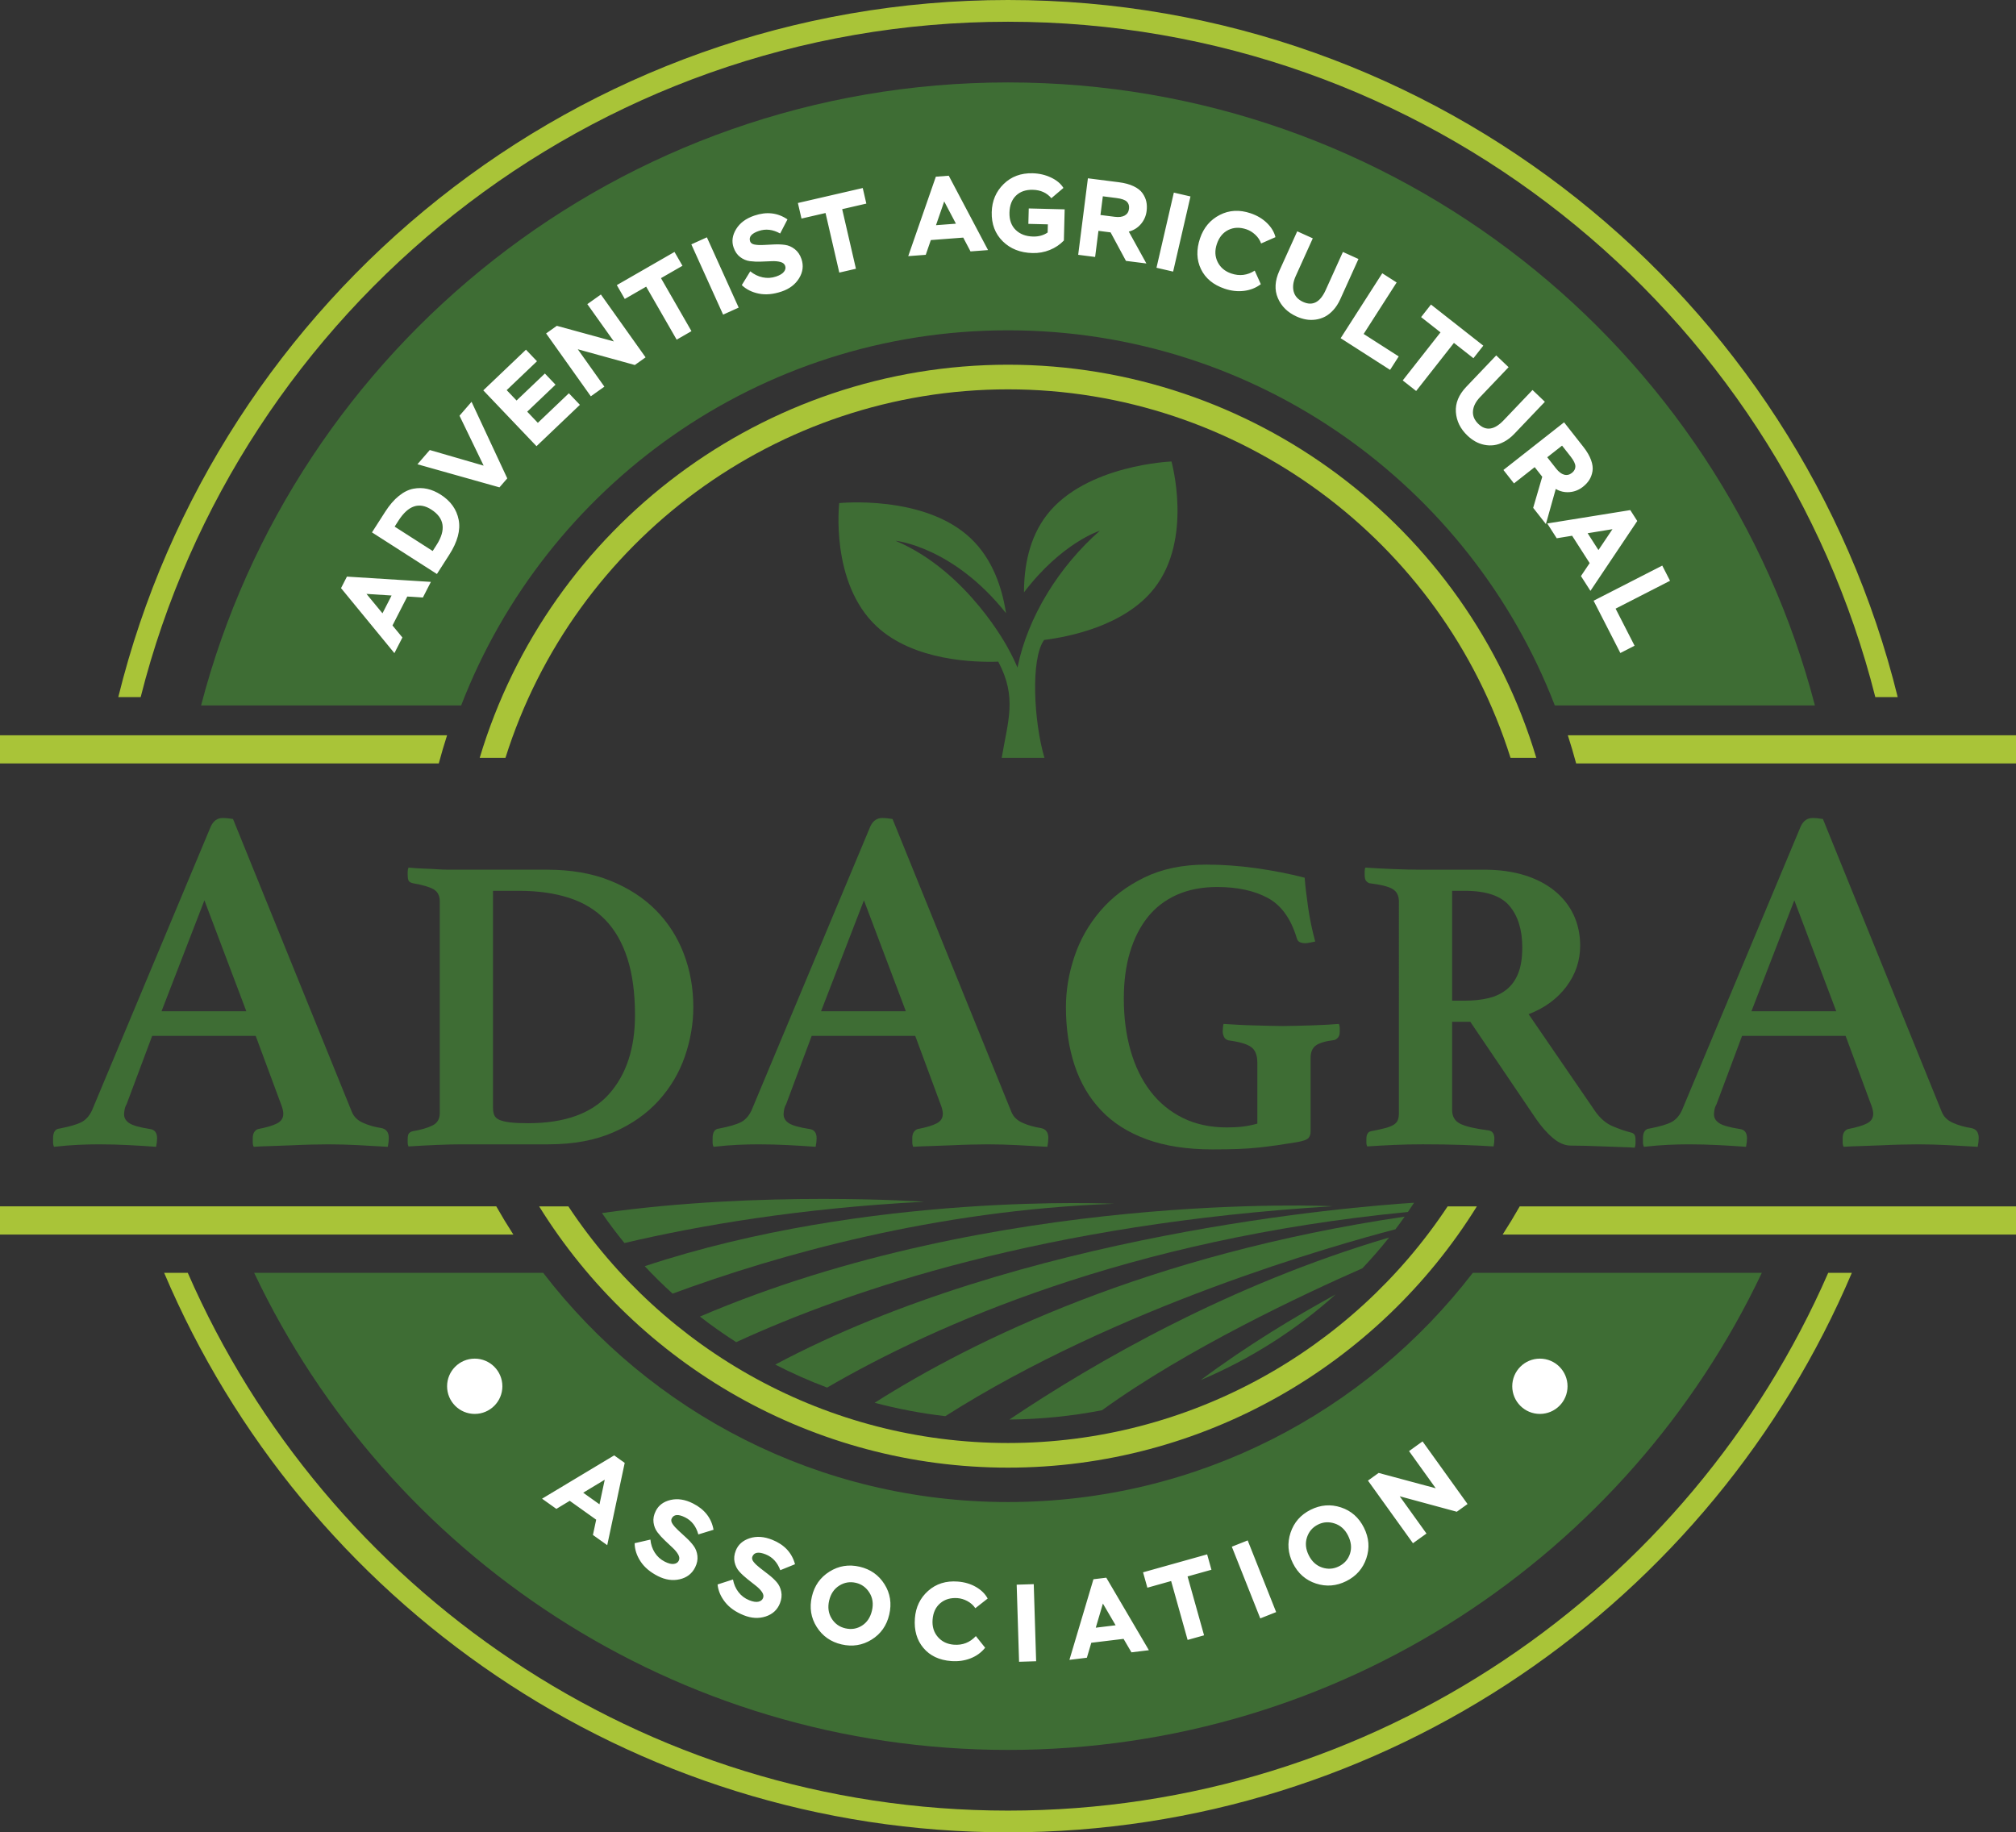 <?xml version="1.0" encoding="UTF-8"?>
<svg xmlns="http://www.w3.org/2000/svg" xmlns:xlink="http://www.w3.org/1999/xlink" version="1.1" x="0px" y="0px" viewBox="0 0 572.519 520.403">
  <rect x="0" y="0" width="572.519" height="520.403" fill="#333333" stroke="none"/>
  <path fill="#FFFFFF" d="M426.08,373.869h49.613c0,0-58.812,90.035-123.37,103.893s-142.636-2.845-179.478-27.449  s-70.642-73-70.642-73h48.762c0,0,50.727,55.243,108.804,61.622s110.646-19.203,123.907-29.565S426.08,373.869,426.08,373.869z"></path>
  <path fill="#FFFFFF" d="M449.33,195.194l50.298-1.69l-36.464-76.564L342.974,41.105l-74.332-4.433l-58.867,8.788l-56.669,31.676  l-41.033,38.796l-23.389,34.106L75.84,185.458l38.194,7.032l22.195-19.335l28.455-42.085c0,0,60.406-48.998,115.911-48.376  s152.698,53.486,162.799,91.935C447.391,189.841,449.33,195.194,449.33,195.194z"></path>
  <path fill="#3E6D34" d="M296.516,181.754c-3.893,5.34-2.923,23.318,0.1,33.487h-12.145c1.77-10.593,4.432-17.125-0.975-27.325  c-6.603,0.235-24.055-0.177-34.602-10.075c-13.205-12.39-10.566-34.956-10.566-34.956s24.047-2.475,37.252,9.917  c6.369,5.977,9.044,14.311,10.115,21.348c-15.055-18.96-31.371-20.566-31.371-20.566c20.694,8.757,32.022,30.665,32.022,30.665  c0.986,1.76,1.842,3.549,2.606,5.345c2.949-14.585,11.921-28.783,23.393-38.867c0,0-10.79,3.364-21.539,17.502  c-0.009-7.034,1.355-15.466,6.612-22.149c11.092-14.097,35.262-15.01,35.262-15.01s6.189,21.945-4.901,36.044  C319.479,177.666,303.855,180.83,296.516,181.754L296.516,181.754z"></path>
  <path fill="#A9C438" d="M532.566,197.979C504.742,87.89,404.869,6.174,286.258,6.174S67.773,87.89,39.951,197.979h-6.357  C61.556,84.453,164.222,0,286.258,0s224.699,84.453,252.666,197.979H532.566L532.566,197.979z"></path>
  <path fill="#A9C438" d="M53.323,361.49c39.199,89.81,128.848,152.74,232.934,152.74s193.735-62.93,232.937-152.74h6.708  c-39.58,93.299-132.081,158.913-239.644,158.913S86.191,454.789,46.613,361.49H53.323L53.323,361.49z"></path>
  <path fill="#A9C438" d="M572.519,350.623H426.736c1.689-2.618,3.304-5.287,4.848-8.003h140.936V350.623L572.519,350.623z"></path>
  <path fill="#A9C438" d="M145.781,350.62H0v-8.002h140.935C142.478,345.333,144.092,348.002,145.781,350.62L145.781,350.62z"></path>
  <path fill="#A9C438" d="M572.519,216.819H447.605c-0.723-2.695-1.512-5.363-2.363-8.002h127.278V216.819L572.519,216.819z"></path>
  <path fill="#A9C438" d="M124.609,216.819H0v-8.002h126.967C126.117,211.456,125.33,214.124,124.609,216.819L124.609,216.819z"></path>
  <path fill-rule="evenodd" clip-rule="evenodd" fill="#3E6D34" d="M286.257,23.41c110.101,0,202.644,75.146,229.156,176.946h-73.864  c-24.034-62.324-84.494-106.545-155.292-106.545c-70.798,0-131.259,44.221-155.292,106.545H57.101  C83.613,98.556,176.156,23.41,286.257,23.41L286.257,23.41z M112.004,185.498l-15.155-18.463l1.675-3.273l23.841,1.501l-2.275,4.442  l-4.424-0.284l-4.207,8.216l2.82,3.418L112.004,185.498L112.004,185.498z M104.077,168.674l4.543,5.512l2.588-5.055L104.077,168.674  L104.077,168.674z M124.077,163.023l-18.441-11.821l3.749-5.848c1.227-1.914,2.528-3.422,3.902-4.522  c1.376-1.102,2.745-1.778,4.109-2.032c1.364-0.254,2.686-0.237,3.964,0.05c1.278,0.286,2.549,0.835,3.814,1.646  c2.81,1.801,4.504,4.174,5.08,7.121c0.577,2.946-0.317,6.264-2.681,9.952L124.077,163.023L124.077,163.023z M113.172,147.855  l-1.098,1.713l10.801,6.922l1.097-1.712c2.758-4.303,2.258-7.659-1.5-10.067C119.029,142.504,115.929,143.552,113.172,147.855  L113.172,147.855z M133.914,114.116l10.143,21.746l-2.213,2.554l-23.296-6.561l3.503-4.044l15.299,4.436l-6.857-14.18  L133.914,114.116L133.914,114.116z M152.362,126.721l-15.113-15.856l12.118-11.55l3.131,3.284l-8.607,8.204l2.807,2.944l8.041-7.664  l3.022,3.17l-8.041,7.665l3.022,3.171l8.811-8.398l3.131,3.284L152.362,126.721L152.362,126.721z M183.339,101.488l-3.059,2.177  l-16.195-4.47l7.55,10.617l-3.851,2.739L155.09,94.7l3.043-2.164l16.197,4.436l-7.536-10.595l3.85-2.738L183.339,101.488  L183.339,101.488z M177.43,84.907l-2.262-3.933l16.383-9.423l2.263,3.933l-6.103,3.511l8.658,15.054l-4.204,2.418l-8.659-15.054  L177.43,84.907L177.43,84.907z M205.356,89.358L196.33,69.4l4.419-1.999l9.026,19.959L205.356,89.358L205.356,89.358z   M222.648,77.162c0.412-0.541,0.523-1.09,0.336-1.644c-0.186-0.548-0.632-0.92-1.335-1.112c-0.708-0.19-1.522-0.266-2.45-0.227  c-0.924,0.037-1.946,0.075-3.059,0.121c-1.114,0.041-2.168,0.002-3.159-0.126c-0.989-0.128-1.913-0.514-2.77-1.159  c-0.858-0.646-1.486-1.562-1.888-2.747c-0.582-1.719-0.338-3.453,0.733-5.204c1.07-1.75,2.79-3.026,5.162-3.828  c3.497-1.185,6.635-0.826,9.415,1.074l-2.079,4.007c-2.064-1.151-4.083-1.392-6.06-0.723c-2.075,0.702-2.898,1.686-2.47,2.95  c0.161,0.479,0.59,0.785,1.283,0.914c0.699,0.127,1.505,0.168,2.421,0.122c0.92-0.047,1.937-0.1,3.053-0.152  c1.115-0.058,2.169-0.019,3.153,0.122c0.987,0.133,1.913,0.542,2.773,1.214c0.861,0.673,1.496,1.603,1.897,2.788  c0.635,1.877,0.414,3.698-0.663,5.461c-1.076,1.763-2.732,3.023-4.964,3.778c-2.352,0.796-4.508,0.997-6.469,0.604  c-1.962-0.393-3.578-1.201-4.85-2.421l2.406-3.919c1.066,0.871,2.239,1.444,3.521,1.715c1.281,0.271,2.554,0.193,3.819-0.235  C221.49,78.166,222.238,77.709,222.648,77.162L222.648,77.162z M227.613,62.074l-1.021-4.421l18.416-4.251l1.021,4.421l-6.86,1.583  l3.906,16.922l-4.725,1.091l-3.907-16.922L227.613,62.074L227.613,62.074z M257.927,72.747l7.841-22.563l3.666-0.278l11.16,21.12  l-4.977,0.378l-2.066-3.922l-9.204,0.699l-1.445,4.19L257.927,72.747L257.927,72.747z M268.143,57.205l-2.332,6.752l5.663-0.43  L268.143,57.205L268.143,57.205z M292.041,63.579l0.111-4.379l10.199,0.258l-0.224,8.853c-1.115,1.161-2.448,2.056-3.997,2.684  c-1.55,0.628-3.191,0.921-4.921,0.876c-3.462-0.087-6.278-1.202-8.446-3.343c-2.167-2.142-3.209-4.901-3.124-8.281  c0.081-3.191,1.208-5.848,3.379-7.974c2.172-2.126,4.916-3.148,8.232-3.063c1.877,0.048,3.62,0.452,5.227,1.213  c1.609,0.761,2.784,1.745,3.525,2.954l-3.423,2.918c-1.296-1.536-3.05-2.331-5.26-2.387c-2.003-0.051-3.597,0.499-4.784,1.647  c-1.187,1.149-1.807,2.755-1.86,4.82c-0.053,2.087,0.537,3.729,1.77,4.928c1.232,1.2,2.87,1.825,4.913,1.877  c1.606,0.041,2.993-0.341,4.162-1.146l0.058-2.315L292.041,63.579L292.041,63.579z M311.002,72.98l-4.811-0.611l2.761-21.73  l8.785,1.116c1.656,0.211,3.054,0.588,4.193,1.133c1.14,0.544,1.982,1.203,2.526,1.977c0.543,0.774,0.904,1.571,1.084,2.392  c0.178,0.822,0.206,1.72,0.083,2.692c-0.179,1.406-0.724,2.641-1.637,3.703c-0.913,1.062-2.054,1.768-3.424,2.12l5,9.057  l-5.805-0.737L315.396,66l-3.451-0.439L311.002,72.98L311.002,72.98z M317.073,56.245l-3.881-0.494l-0.674,5.309l4.066,0.516  c1.18,0.151,2.12,0.027,2.822-0.367c0.702-0.395,1.108-1.026,1.219-1.896c0.108-0.848-0.095-1.526-0.609-2.033  C319.502,56.774,318.521,56.428,317.073,56.245L317.073,56.245z M328.428,76.047l4.927-21.343l4.725,1.091l-4.926,21.343  L328.428,76.047L328.428,76.047z M356.323,76.857l1.734,3.857c-1.39,1.049-2.986,1.682-4.788,1.897  c-1.803,0.217-3.631,0.01-5.489-0.619c-3.221-1.09-5.462-2.944-6.723-5.562c-1.261-2.618-1.347-5.538-0.257-8.759  c1.024-3.023,2.883-5.229,5.578-6.618c2.695-1.39,5.622-1.549,8.784-0.479c1.858,0.628,3.41,1.557,4.658,2.782  c1.247,1.226,2.047,2.56,2.396,3.999l-4.075,1.792c-0.339-0.952-0.894-1.784-1.667-2.497c-0.771-0.712-1.602-1.22-2.491-1.52  c-1.878-0.635-3.586-0.581-5.127,0.165c-1.54,0.745-2.635,2.076-3.284,3.991c-0.628,1.858-0.552,3.568,0.229,5.133  c0.781,1.563,2.07,2.649,3.868,3.258C352.021,78.473,354.239,78.199,356.323,76.857L356.323,76.857z M385.788,73.557l-5.157,11.405  c-0.55,1.217-1.21,2.246-1.981,3.089c-0.77,0.842-1.572,1.475-2.404,1.9c-0.833,0.425-1.719,0.699-2.658,0.825  c-0.937,0.125-1.851,0.107-2.74-0.054c-0.888-0.161-1.77-0.439-2.644-0.835c-2.529-1.143-4.295-2.881-5.301-5.213  c-1.005-2.333-0.869-4.916,0.412-7.748l5.08-11.233l4.419,1.998l-4.848,10.72c-0.731,1.616-0.923,3.08-0.579,4.393  c0.346,1.311,1.241,2.294,2.686,2.948c2.699,1.22,4.831,0.101,6.395-3.358l4.899-10.835L385.788,73.557L385.788,73.557z   M380.727,96.052l11.821-18.441l4.083,2.617l-9.372,14.621l9.958,6.382l-2.448,3.821L380.727,96.052L380.727,96.052z   M403.575,90.061l2.803-3.568l14.861,11.678l-2.803,3.568l-5.536-4.35l-10.73,13.656l-3.814-2.997l10.731-13.655L403.575,90.061  L403.575,90.061z M438.726,114.109l-8.635,9.06c-0.922,0.967-1.885,1.72-2.89,2.261c-1.005,0.54-1.971,0.873-2.898,0.999  c-0.927,0.126-1.853,0.093-2.78-0.1c-0.926-0.192-1.783-0.51-2.568-0.956c-0.785-0.446-1.525-1-2.219-1.662  c-2.009-1.914-3.103-4.139-3.281-6.672c-0.178-2.534,0.805-4.926,2.949-7.176l8.506-8.924l3.511,3.347l-8.118,8.516  c-1.224,1.283-1.889,2.601-1.996,3.955c-0.108,1.352,0.413,2.575,1.56,3.669c2.144,2.044,4.526,1.692,7.145-1.056l8.205-8.608  L438.726,114.109L438.726,114.109z M429.95,137.292l-2.996-3.814l17.223-13.534l5.471,6.963c1.031,1.312,1.761,2.562,2.19,3.75  c0.431,1.188,0.566,2.248,0.41,3.18c-0.156,0.932-0.46,1.753-0.908,2.465c-0.45,0.711-1.061,1.37-1.831,1.975  c-1.115,0.876-2.37,1.372-3.766,1.487c-1.395,0.115-2.703-0.183-3.926-0.895l-2.799,9.961l-3.615-4.601l2.578-8.824l-2.149-2.735  L429.95,137.292L429.95,137.292z M446.022,129.636l-2.417-3.075l-4.207,3.306l2.532,3.223c0.735,0.935,1.49,1.507,2.268,1.721  c0.777,0.211,1.509,0.047,2.199-0.494c0.672-0.529,1.003-1.154,0.994-1.875C447.381,131.72,446.924,130.785,446.022,129.636  L446.022,129.636z M439.396,148.671l23.583-3.799l1.984,3.096l-13.299,19.842l-2.694-4.202l2.474-3.679l-4.982-7.772l-4.373,0.715  L439.396,148.671L439.396,148.671z M457.923,150.293l-7.05,1.149l3.065,4.781L457.923,150.293L457.923,150.293z M452.561,170.613  l19.498-9.982l2.21,4.317l-15.458,7.914l5.39,10.528l-4.039,2.068L452.561,170.613L452.561,170.613z M153.938,425.642l20.477-12.3  l2.994,2.134l-4.962,23.367l-4.064-2.899l0.927-4.336l-7.515-5.361l-3.794,2.292L153.938,425.642L153.938,425.642z M171.739,420.254  l-6.116,3.689l4.624,3.298L171.739,420.254L171.739,420.254z M191.349,444.17c0.674-0.086,1.144-0.391,1.408-0.913  c0.26-0.516,0.214-1.096-0.142-1.731c-0.361-0.639-0.876-1.273-1.554-1.908c-0.673-0.633-1.417-1.336-2.229-2.097  c-0.811-0.767-1.52-1.547-2.124-2.342c-0.602-0.796-0.974-1.725-1.114-2.79c-0.139-1.064,0.073-2.155,0.638-3.271  c0.82-1.62,2.228-2.661,4.227-3.123c1.998-0.462,4.115-0.128,6.348,1.001c3.295,1.666,5.239,4.156,5.829,7.471l-4.315,1.324  c-0.624-2.28-1.868-3.89-3.729-4.831c-1.954-0.988-3.233-0.887-3.836,0.305c-0.228,0.451-0.146,0.971,0.248,1.556  c0.398,0.587,0.934,1.191,1.608,1.812c0.679,0.624,1.429,1.313,2.248,2.072c0.823,0.755,1.533,1.534,2.122,2.335  c0.595,0.798,0.952,1.745,1.076,2.83c0.123,1.085-0.096,2.189-0.661,3.307c-0.894,1.768-2.348,2.886-4.361,3.352  c-2.012,0.467-4.071,0.169-6.174-0.894c-2.215-1.12-3.869-2.519-4.963-4.194c-1.093-1.675-1.649-3.394-1.67-5.157l4.482-1.029  c0.125,1.372,0.539,2.61,1.243,3.714c0.704,1.104,1.651,1.957,2.843,2.56C189.821,444.046,190.672,444.26,191.349,444.17  L191.349,444.17z M215.372,454.9c0.664-0.145,1.106-0.489,1.323-1.032c0.216-0.537,0.119-1.11-0.291-1.712  c-0.414-0.605-0.983-1.192-1.714-1.765c-0.726-0.573-1.527-1.208-2.404-1.896c-0.874-0.693-1.648-1.408-2.318-2.149  c-0.669-0.741-1.12-1.634-1.352-2.682c-0.232-1.048-0.115-2.153,0.351-3.315c0.675-1.684,1.988-2.843,3.94-3.478  c1.95-0.634,4.087-0.485,6.411,0.447c3.428,1.374,5.58,3.686,6.456,6.937l-4.184,1.693c-0.819-2.216-2.199-3.712-4.134-4.488  c-2.033-0.814-3.298-0.603-3.795,0.636c-0.188,0.47-0.062,0.981,0.381,1.53c0.448,0.55,1.035,1.106,1.76,1.666  c0.73,0.562,1.537,1.183,2.42,1.869c0.885,0.68,1.66,1.395,2.316,2.142c0.663,0.743,1.101,1.655,1.318,2.724  c0.217,1.071,0.094,2.19-0.371,3.352c-0.737,1.84-2.089,3.079-4.054,3.719c-1.963,0.639-4.041,0.521-6.229-0.356  c-2.304-0.924-4.073-2.173-5.308-3.747c-1.235-1.574-1.938-3.238-2.111-4.993l4.376-1.414c0.243,1.356,0.763,2.553,1.561,3.591  c0.797,1.039,1.815,1.807,3.054,2.303C213.839,454.909,214.704,455.048,215.372,454.9L215.372,454.9z M230.564,453.436  c0.719-3.088,2.389-5.452,5.009-7.091c2.62-1.639,5.474-2.1,8.562-1.38c3.067,0.714,5.418,2.371,7.051,4.968  c1.634,2.597,2.084,5.47,1.351,8.619c-0.729,3.129-2.402,5.503-5.017,7.121c-2.615,1.619-5.457,2.071-8.525,1.356  c-3.068-0.714-5.424-2.371-7.067-4.971C230.287,459.459,229.831,456.586,230.564,453.436L230.564,453.436z M238.34,450.331  c-1.467,0.922-2.425,2.337-2.869,4.247c-0.445,1.91-0.212,3.603,0.697,5.079c0.91,1.475,2.207,2.409,3.893,2.801  c1.727,0.403,3.308,0.145,4.742-0.774c1.435-0.919,2.378-2.343,2.827-4.273c0.445-1.91,0.202-3.605-0.728-5.085  c-0.929-1.479-2.207-2.409-3.833-2.788C241.385,449.145,239.808,449.41,238.34,450.331L238.34,450.331z M277.133,464.665  l2.635,3.306c-1.087,1.361-2.476,2.369-4.168,3.025c-1.693,0.656-3.516,0.909-5.472,0.761c-3.39-0.258-6.02-1.499-7.891-3.722  c-1.871-2.224-2.678-5.032-2.419-8.422c0.242-3.182,1.496-5.78,3.763-7.794c2.266-2.015,5.063-2.895,8.391-2.642  c1.956,0.149,3.69,0.663,5.202,1.541c1.513,0.879,2.617,1.972,3.312,3.281l-3.503,2.746c-0.564-0.838-1.309-1.507-2.233-2.006  c-0.924-0.498-1.854-0.784-2.79-0.855c-1.976-0.15-3.619,0.326-4.927,1.43c-1.308,1.103-2.038,2.664-2.192,4.681  c-0.149,1.955,0.349,3.593,1.494,4.916c1.144,1.322,2.663,2.053,4.556,2.197C273.366,467.296,275.447,466.481,277.133,464.665  L277.133,464.665z M289.403,471.958l-0.679-21.894l4.848-0.15l0.68,21.894L289.403,471.958L289.403,471.958z M303.705,471.415  l6.818-22.894l3.65-0.442l12.099,20.596l-4.955,0.602l-2.24-3.826l-9.164,1.112l-1.255,4.25L303.705,471.415L303.705,471.415z   M313.211,455.43l-2.025,6.85l5.637-0.685L313.211,455.43L313.211,455.43z M325.838,450.922l-1.224-4.37l18.2-5.097l1.223,4.37  l-6.78,1.898l4.684,16.723l-4.671,1.309l-4.683-16.724L325.838,450.922L325.838,450.922z M357.902,459.64l-8.081-20.36l4.508-1.789  l8.081,20.36L357.902,459.64L357.902,459.64z M367.167,443.976c-1.419-2.835-1.643-5.721-0.674-8.655  c0.97-2.934,2.871-5.112,5.707-6.53c2.816-1.41,5.683-1.636,8.599-0.682c2.915,0.955,5.097,2.879,6.544,5.77  c1.438,2.873,1.667,5.768,0.688,8.683c-0.978,2.917-2.876,5.079-5.693,6.489c-2.817,1.41-5.689,1.64-8.612,0.689  C370.8,448.787,368.614,446.867,367.167,443.976L367.167,443.976z M371.167,436.62c-0.54,1.647-0.373,3.347,0.505,5.101  c0.877,1.754,2.138,2.908,3.78,3.463c1.642,0.554,3.237,0.444,4.785-0.33c1.586-0.794,2.638-2.002,3.155-3.626  c0.517-1.624,0.333-3.321-0.555-5.094c-0.877-1.754-2.147-2.903-3.807-3.448c-1.66-0.545-3.238-0.444-4.73,0.302  C372.753,433.762,371.708,434.973,371.167,436.62L371.167,436.62z M416.764,427.16l-3.049,2.19l-16.216-4.392l7.601,10.58  l-3.838,2.758l-12.78-17.79l3.033-2.179l16.218,4.359l-7.586-10.56l3.837-2.756L416.764,427.16L416.764,427.16z M134.818,385.864  c4.336,0,7.851,3.516,7.851,7.851s-3.515,7.851-7.851,7.851c-4.336,0-7.851-3.515-7.851-7.851S130.482,385.864,134.818,385.864  L134.818,385.864z M437.311,385.864c4.336,0,7.851,3.516,7.851,7.851s-3.516,7.851-7.851,7.851s-7.851-3.515-7.851-7.851  S432.975,385.864,437.311,385.864L437.311,385.864z M500.339,361.489c-37.965,80.101-119.548,135.504-214.082,135.504  S110.14,441.59,72.175,361.489h82.076c30.417,39.582,78.227,65.103,132.005,65.103s101.588-25.521,132.005-65.103H500.339  L500.339,361.489z"></path>
  <path fill-rule="evenodd" clip-rule="evenodd" fill="#3E6D34" d="M386.897,360.21c-16.611,7.306-49.857,22.88-73.937,40.309  c-8.504,1.659-17.301,2.559-26.306,2.644c24.515-16.469,62.591-38.348,107.832-51.699  C392.093,354.485,389.557,357.401,386.897,360.21L386.897,360.21z"></path>
  <path fill-rule="evenodd" clip-rule="evenodd" fill="#3E6D34" d="M396.29,349.13c-17.356,4.524-78.864,21.945-127.832,53.073  c-6.863-0.799-13.567-2.078-20.076-3.803c28.107-17.825,77.662-42.105,150.524-52.866  C398.054,346.748,397.184,347.947,396.29,349.13L396.29,349.13z"></path>
  <path fill-rule="evenodd" clip-rule="evenodd" fill="#3E6D34" d="M234.888,394.086c30.428-17.692,85.291-42.159,164.937-49.87  c0.596-0.869,1.179-1.745,1.753-2.629c-17.714,1.135-111.547,8.746-181.417,45.967C224.906,389.998,229.823,392.18,234.888,394.086  L234.888,394.086z"></path>
  <path fill-rule="evenodd" clip-rule="evenodd" fill="#3E6D34" d="M209.074,381.182c32.27-14.859,87.877-33.65,169.396-38.599  c0,0-95.418-4.693-179.694,31.334C202.083,376.485,205.518,378.912,209.074,381.182L209.074,381.182z"></path>
  <path fill-rule="evenodd" clip-rule="evenodd" fill="#3E6D34" d="M191.01,367.404c29.835-11.001,74.528-23.683,125.427-25.524  c0,0-69.604-3.416-133.34,17.733C185.623,362.312,188.258,364.913,191.01,367.404L191.01,367.404z"></path>
  <path fill-rule="evenodd" clip-rule="evenodd" fill="#3E6D34" d="M177.339,353.032c21.146-4.979,49.788-9.888,85.107-11.731  c0,0-46.131-3.201-91.503,3.222C172.956,347.445,175.09,350.282,177.339,353.032L177.339,353.032z"></path>
  <path fill-rule="evenodd" clip-rule="evenodd" fill="#3E6D34" d="M379.28,367.643c-11.162,6.105-25.023,14.409-38.31,24.322  C355.198,385.936,368.136,377.674,379.28,367.643L379.28,367.643z"></path>
  <path fill="#A9C438" d="M436.289,215.24c-19.712-65.832-80.72-111.659-150.031-111.659S155.941,149.409,136.229,215.24h7.314  c19.469-61.848,77.239-104.663,142.715-104.663c65.474,0,123.248,42.815,142.716,104.663H436.289L436.289,215.24z M153.107,342.62  c27.997,45.114,77.936,74.203,133.152,74.203s105.157-29.089,133.154-74.203h-8.299c-27.145,41.01-73.643,67.207-124.855,67.207  c-51.216,0-97.711-26.198-124.853-67.207H153.107L153.107,342.62z"></path>
  <g>
    <path fill="#3E6D34" d="M72.613,294.2h-29.4l-7.28,19.46c-0.28,0.468-0.468,0.979-0.56,1.54c-0.094,0.56-0.14,0.979-0.14,1.26   c0,1.028,0.49,1.868,1.47,2.521c0.98,0.653,2.962,1.214,5.95,1.68c1.306,0.188,1.96,1.074,1.96,2.66c0,0.653-0.094,1.448-0.28,2.38   c-2.52-0.188-5.18-0.351-7.98-0.49c-2.8-0.14-5.554-0.21-8.26-0.21c-1.868,0-3.828,0.046-5.88,0.14   c-2.054,0.092-4.34,0.28-6.86,0.561c-0.188-0.374-0.28-0.792-0.28-1.26c0-0.467,0-0.841,0-1.12c0-1.772,0.606-2.706,1.82-2.801   c2.892-0.56,4.97-1.165,6.23-1.819c1.26-0.652,2.262-1.772,3.01-3.36l33.74-80.64c0.746-1.586,1.866-2.38,3.36-2.38   c0.466,0,0.932,0.024,1.4,0.07c0.466,0.048,0.98,0.118,1.54,0.21l33.74,83.16c0.56,1.4,1.632,2.45,3.22,3.15   c1.586,0.7,3.312,1.189,5.18,1.47c1.4,0.28,2.1,1.214,2.1,2.8c0,0.748-0.094,1.589-0.28,2.521c-2.988-0.188-5.928-0.351-8.82-0.49   c-2.894-0.14-5.6-0.21-8.12-0.21c-1.308,0-2.894,0.021-4.76,0.07c-1.868,0.046-3.78,0.115-5.74,0.21   c-1.96,0.092-3.898,0.161-5.81,0.21c-1.914,0.046-3.524,0.115-4.83,0.21c-0.188-0.374-0.28-0.792-0.28-1.26c0-0.467,0-0.841,0-1.12   c0-0.84,0.162-1.471,0.49-1.891c0.326-0.42,0.676-0.676,1.05-0.77c2.426-0.466,4.222-1.002,5.39-1.61   c1.166-0.605,1.75-1.516,1.75-2.729c0-0.561-0.14-1.261-0.42-2.101L72.613,294.2z M69.953,287.2l-11.9-31.5l-12.18,31.5H69.953z"></path>
    <path fill="#3E6D34" d="M196.892,286c0,4.722-0.801,9.401-2.4,14.04c-1.601,4.641-4.08,8.82-7.44,12.54s-7.641,6.72-12.84,9   c-5.202,2.28-11.361,3.42-18.48,3.42h-24.6c-2.082,0-4.5,0.06-7.26,0.18c-2.76,0.12-5.381,0.259-7.86,0.42   c-0.161-0.32-0.24-0.679-0.24-1.08c0-0.398,0-0.72,0-0.96c0-0.879,0.139-1.458,0.42-1.739c0.279-0.279,0.619-0.46,1.02-0.54   c2.319-0.399,4.179-0.939,5.58-1.62c1.399-0.679,2.1-1.86,2.1-3.54V256c0-1.6-0.581-2.739-1.74-3.42   c-1.161-0.679-3.141-1.26-5.94-1.74c-0.642-0.159-1.041-0.42-1.2-0.78c-0.161-0.36-0.24-0.859-0.24-1.5c0-0.24,0-0.559,0-0.96   c0-0.399,0.079-0.799,0.24-1.2c1.68,0.161,3.18,0.261,4.5,0.3c1.32,0.041,2.539,0.101,3.66,0.18c1.119,0.081,2.239,0.12,3.36,0.12   c1.119,0,2.28,0,3.48,0h24.36c6.799,0,12.78,1.041,17.94,3.12c5.16,2.081,9.48,4.881,12.96,8.399c3.48,3.521,6.12,7.641,7.92,12.36   C195.992,275.602,196.892,280.642,196.892,286z M180.332,288.28c0-6.24-0.72-11.599-2.16-16.08c-1.44-4.479-3.54-8.14-6.3-10.98   c-2.76-2.839-6.201-4.92-10.32-6.239c-4.121-1.32-8.82-1.98-14.1-1.98h-7.44v61.68c0,0.801,0.12,1.481,0.36,2.04   c0.24,0.561,0.72,1.002,1.44,1.32c0.72,0.32,1.72,0.561,3,0.72c1.279,0.161,3,0.24,5.16,0.24c10.399,0,18.06-2.76,22.98-8.28   C177.872,305.2,180.332,297.721,180.332,288.28z"></path>
    <path fill="#3E6D34" d="M259.911,294.2h-29.4l-7.28,19.46c-0.28,0.468-0.468,0.979-0.56,1.54c-0.094,0.56-0.14,0.979-0.14,1.26   c0,1.028,0.49,1.868,1.47,2.521c0.98,0.653,2.962,1.214,5.95,1.68c1.306,0.188,1.96,1.074,1.96,2.66c0,0.653-0.094,1.448-0.28,2.38   c-2.52-0.188-5.18-0.351-7.98-0.49c-2.8-0.14-5.554-0.21-8.26-0.21c-1.868,0-3.828,0.046-5.88,0.14   c-2.054,0.092-4.34,0.28-6.86,0.561c-0.188-0.374-0.28-0.792-0.28-1.26c0-0.467,0-0.841,0-1.12c0-1.772,0.606-2.706,1.82-2.801   c2.892-0.56,4.97-1.165,6.23-1.819c1.26-0.652,2.262-1.772,3.01-3.36l33.74-80.64c0.746-1.586,1.866-2.38,3.36-2.38   c0.466,0,0.932,0.024,1.4,0.07c0.466,0.048,0.98,0.118,1.54,0.21l33.74,83.16c0.56,1.4,1.632,2.45,3.22,3.15   c1.586,0.7,3.312,1.189,5.18,1.47c1.4,0.28,2.101,1.214,2.101,2.8c0,0.748-0.095,1.589-0.28,2.521   c-2.988-0.188-5.929-0.351-8.82-0.49c-2.894-0.14-5.6-0.21-8.12-0.21c-1.308,0-2.894,0.021-4.76,0.07   c-1.868,0.046-3.78,0.115-5.74,0.21c-1.96,0.092-3.898,0.161-5.81,0.21c-1.914,0.046-3.524,0.115-4.83,0.21   c-0.188-0.374-0.28-0.792-0.28-1.26c0-0.467,0-0.841,0-1.12c0-0.84,0.162-1.471,0.49-1.891c0.326-0.42,0.676-0.676,1.05-0.77   c2.426-0.466,4.222-1.002,5.39-1.61c1.166-0.605,1.75-1.516,1.75-2.729c0-0.561-0.14-1.261-0.42-2.101L259.911,294.2z    M257.25,287.2l-11.9-31.5l-12.18,31.5H257.25z"></path>
    <path fill="#3E6D34" d="M368.222,324.4c-1.924,0.32-3.726,0.6-5.409,0.84s-3.426,0.459-5.229,0.66   c-1.804,0.198-3.767,0.339-5.889,0.42c-2.125,0.078-4.589,0.12-7.394,0.12c-7.213,0-13.443-0.96-18.691-2.881   c-5.25-1.92-9.558-4.659-12.923-8.22c-3.366-3.559-5.871-7.818-7.514-12.78c-1.642-4.959-2.463-10.479-2.463-16.56   c0-4.72,0.798-9.48,2.399-14.28c1.6-4.8,4.06-9.139,7.38-13.02c3.319-3.88,7.479-7.039,12.48-9.48   c4.999-2.439,10.859-3.66,17.58-3.66c4.639,0,9.379,0.341,14.22,1.02c4.84,0.681,9.42,1.581,13.74,2.7   c0.159,2.16,0.479,4.92,0.96,8.28c0.479,3.36,1.158,6.642,2.04,9.841c-0.401,0.08-0.882,0.18-1.44,0.3   c-0.561,0.12-1.001,0.18-1.319,0.18c-0.642,0-1.182-0.1-1.62-0.3c-0.441-0.199-0.741-0.619-0.9-1.26   c-1.68-5.521-4.44-9.301-8.28-11.34c-3.84-2.041-8.601-3.061-14.279-3.061c-4.32,0-8.142,0.741-11.46,2.22   c-3.321,1.481-6.081,3.601-8.28,6.36c-2.201,2.76-3.882,6.081-5.04,9.96c-1.161,3.881-1.74,8.262-1.74,13.14   c0,5.361,0.64,10.281,1.92,14.761c1.279,4.48,3.159,8.34,5.641,11.58c2.479,3.239,5.538,5.76,9.18,7.56   c3.64,1.8,7.818,2.7,12.54,2.7c1.68,0,3.18-0.079,4.5-0.24c1.32-0.159,2.7-0.438,4.14-0.84v-17.28c0-2.16-0.6-3.66-1.8-4.5   s-3.32-1.459-6.36-1.859c-0.641-0.16-1.08-0.499-1.319-1.021c-0.24-0.52-0.36-1.02-0.36-1.5c0-0.24,0.019-0.6,0.06-1.08   c0.04-0.479,0.1-0.84,0.181-1.08c1.2,0.081,2.538,0.161,4.02,0.24c1.479,0.081,3.002,0.141,4.565,0.18   c1.564,0.042,3.071,0.081,4.523,0.12c1.451,0.041,2.699,0.061,3.75,0.061c1.046,0,2.275-0.02,3.688-0.061   c1.41-0.039,2.859-0.078,4.345-0.12c1.484-0.039,2.929-0.099,4.329-0.18c1.398-0.079,2.58-0.159,3.54-0.24   c0.159,0.401,0.24,0.801,0.24,1.2c0,0.401,0,0.72,0,0.96c0,0.72-0.141,1.26-0.42,1.62c-0.281,0.36-0.621,0.62-1.021,0.78   c-2.561,0.32-4.341,0.84-5.34,1.56c-1.001,0.72-1.5,1.92-1.5,3.6V321.4c0,0.72-0.2,1.319-0.602,1.8   C371.187,323.68,370.065,324.081,368.222,324.4z"></path>
    <path fill="#3E6D34" d="M417.549,290.2h-5.16v25.08c0,1.841,0.78,3.141,2.341,3.899c1.56,0.762,4.219,1.38,7.979,1.86   c1.119,0.161,1.68,0.96,1.68,2.4c0,0.641-0.08,1.36-0.239,2.159c-2.321-0.161-5.221-0.3-8.7-0.42c-3.48-0.12-7.26-0.18-11.34-0.18   c-2.88,0-5.661,0.06-8.341,0.18c-2.681,0.12-5.18,0.259-7.5,0.42c-0.161-0.32-0.239-0.679-0.239-1.08c0-0.398,0-0.72,0-0.96   c0-1.359,0.438-2.118,1.319-2.279c1.681-0.319,3.04-0.619,4.08-0.9c1.039-0.279,1.84-0.6,2.4-0.96   c0.559-0.36,0.939-0.799,1.14-1.32c0.199-0.519,0.3-1.179,0.3-1.979V256c0-1.6-0.581-2.76-1.739-3.48   c-1.161-0.72-3.381-1.279-6.66-1.68c-0.401-0.159-0.72-0.399-0.96-0.72c-0.24-0.319-0.36-0.879-0.36-1.68c0-0.319,0-0.679,0-1.08   c0-0.399,0.079-0.72,0.24-0.96c2.238,0.161,4.818,0.3,7.74,0.42c2.919,0.12,5.538,0.18,7.859,0.18h18.12   c4.239,0,8.04,0.521,11.4,1.56c3.359,1.041,6.219,2.52,8.58,4.44c2.358,1.92,4.158,4.2,5.399,6.84   c1.239,2.641,1.86,5.562,1.86,8.76c0,4.241-1.301,8.101-3.9,11.58c-2.601,3.48-6.18,6.102-10.739,7.86l18.84,27.479   c1.439,2.082,3.1,3.521,4.979,4.32c1.879,0.801,3.619,1.4,5.221,1.8c0.399,0.081,0.72,0.261,0.96,0.54   c0.239,0.281,0.359,0.78,0.359,1.5c0,0.321,0,0.681,0,1.08s-0.08,0.799-0.239,1.2c-0.882-0.081-2.121-0.141-3.721-0.18   c-1.601-0.042-3.261-0.102-4.979-0.181c-1.722-0.08-3.44-0.141-5.16-0.18c-1.722-0.041-3.141-0.06-4.26-0.06   c-1.681,0-3.36-0.7-5.04-2.101c-1.681-1.398-3.321-3.259-4.92-5.58L417.549,290.2z M415.989,284.2c2.479,0,4.719-0.24,6.72-0.72   c1.999-0.48,3.72-1.3,5.16-2.461c1.439-1.158,2.539-2.699,3.3-4.619c0.76-1.92,1.14-4.359,1.14-7.32c0-4.959-1.199-8.88-3.6-11.76   s-6.642-4.32-12.72-4.32h-3.601v31.2H415.989z"></path>
    <path fill="#3E6D34" d="M524.127,294.2h-29.399l-7.28,19.46c-0.28,0.468-0.468,0.979-0.56,1.54c-0.095,0.56-0.141,0.979-0.141,1.26   c0,1.028,0.49,1.868,1.471,2.521c0.979,0.653,2.962,1.214,5.949,1.68c1.307,0.188,1.96,1.074,1.96,2.66   c0,0.653-0.094,1.448-0.279,2.38c-2.521-0.188-5.181-0.351-7.98-0.49s-5.554-0.21-8.26-0.21c-1.868,0-3.828,0.046-5.88,0.14   c-2.055,0.092-4.34,0.28-6.86,0.561c-0.188-0.374-0.28-0.792-0.28-1.26c0-0.467,0-0.841,0-1.12c0-1.772,0.606-2.706,1.82-2.801   c2.892-0.56,4.97-1.165,6.23-1.819c1.26-0.652,2.262-1.772,3.01-3.36l33.74-80.64c0.745-1.586,1.865-2.38,3.359-2.38   c0.466,0,0.933,0.024,1.4,0.07c0.466,0.048,0.979,0.118,1.54,0.21l33.74,83.16c0.56,1.4,1.632,2.45,3.22,3.15   c1.586,0.7,3.312,1.189,5.18,1.47c1.4,0.28,2.101,1.214,2.101,2.8c0,0.748-0.095,1.589-0.28,2.521   c-2.988-0.188-5.929-0.351-8.82-0.49c-2.894-0.14-5.6-0.21-8.12-0.21c-1.308,0-2.894,0.021-4.76,0.07   c-1.868,0.046-3.78,0.115-5.74,0.21c-1.96,0.092-3.897,0.161-5.81,0.21c-1.914,0.046-3.524,0.115-4.83,0.21   c-0.188-0.374-0.28-0.792-0.28-1.26c0-0.467,0-0.841,0-1.12c0-0.84,0.162-1.471,0.49-1.891c0.326-0.42,0.676-0.676,1.05-0.77   c2.426-0.466,4.222-1.002,5.391-1.61c1.165-0.605,1.75-1.516,1.75-2.729c0-0.561-0.141-1.261-0.421-2.101L524.127,294.2z    M521.468,287.2l-11.9-31.5l-12.18,31.5H521.468z"></path>
  </g>
</svg>
